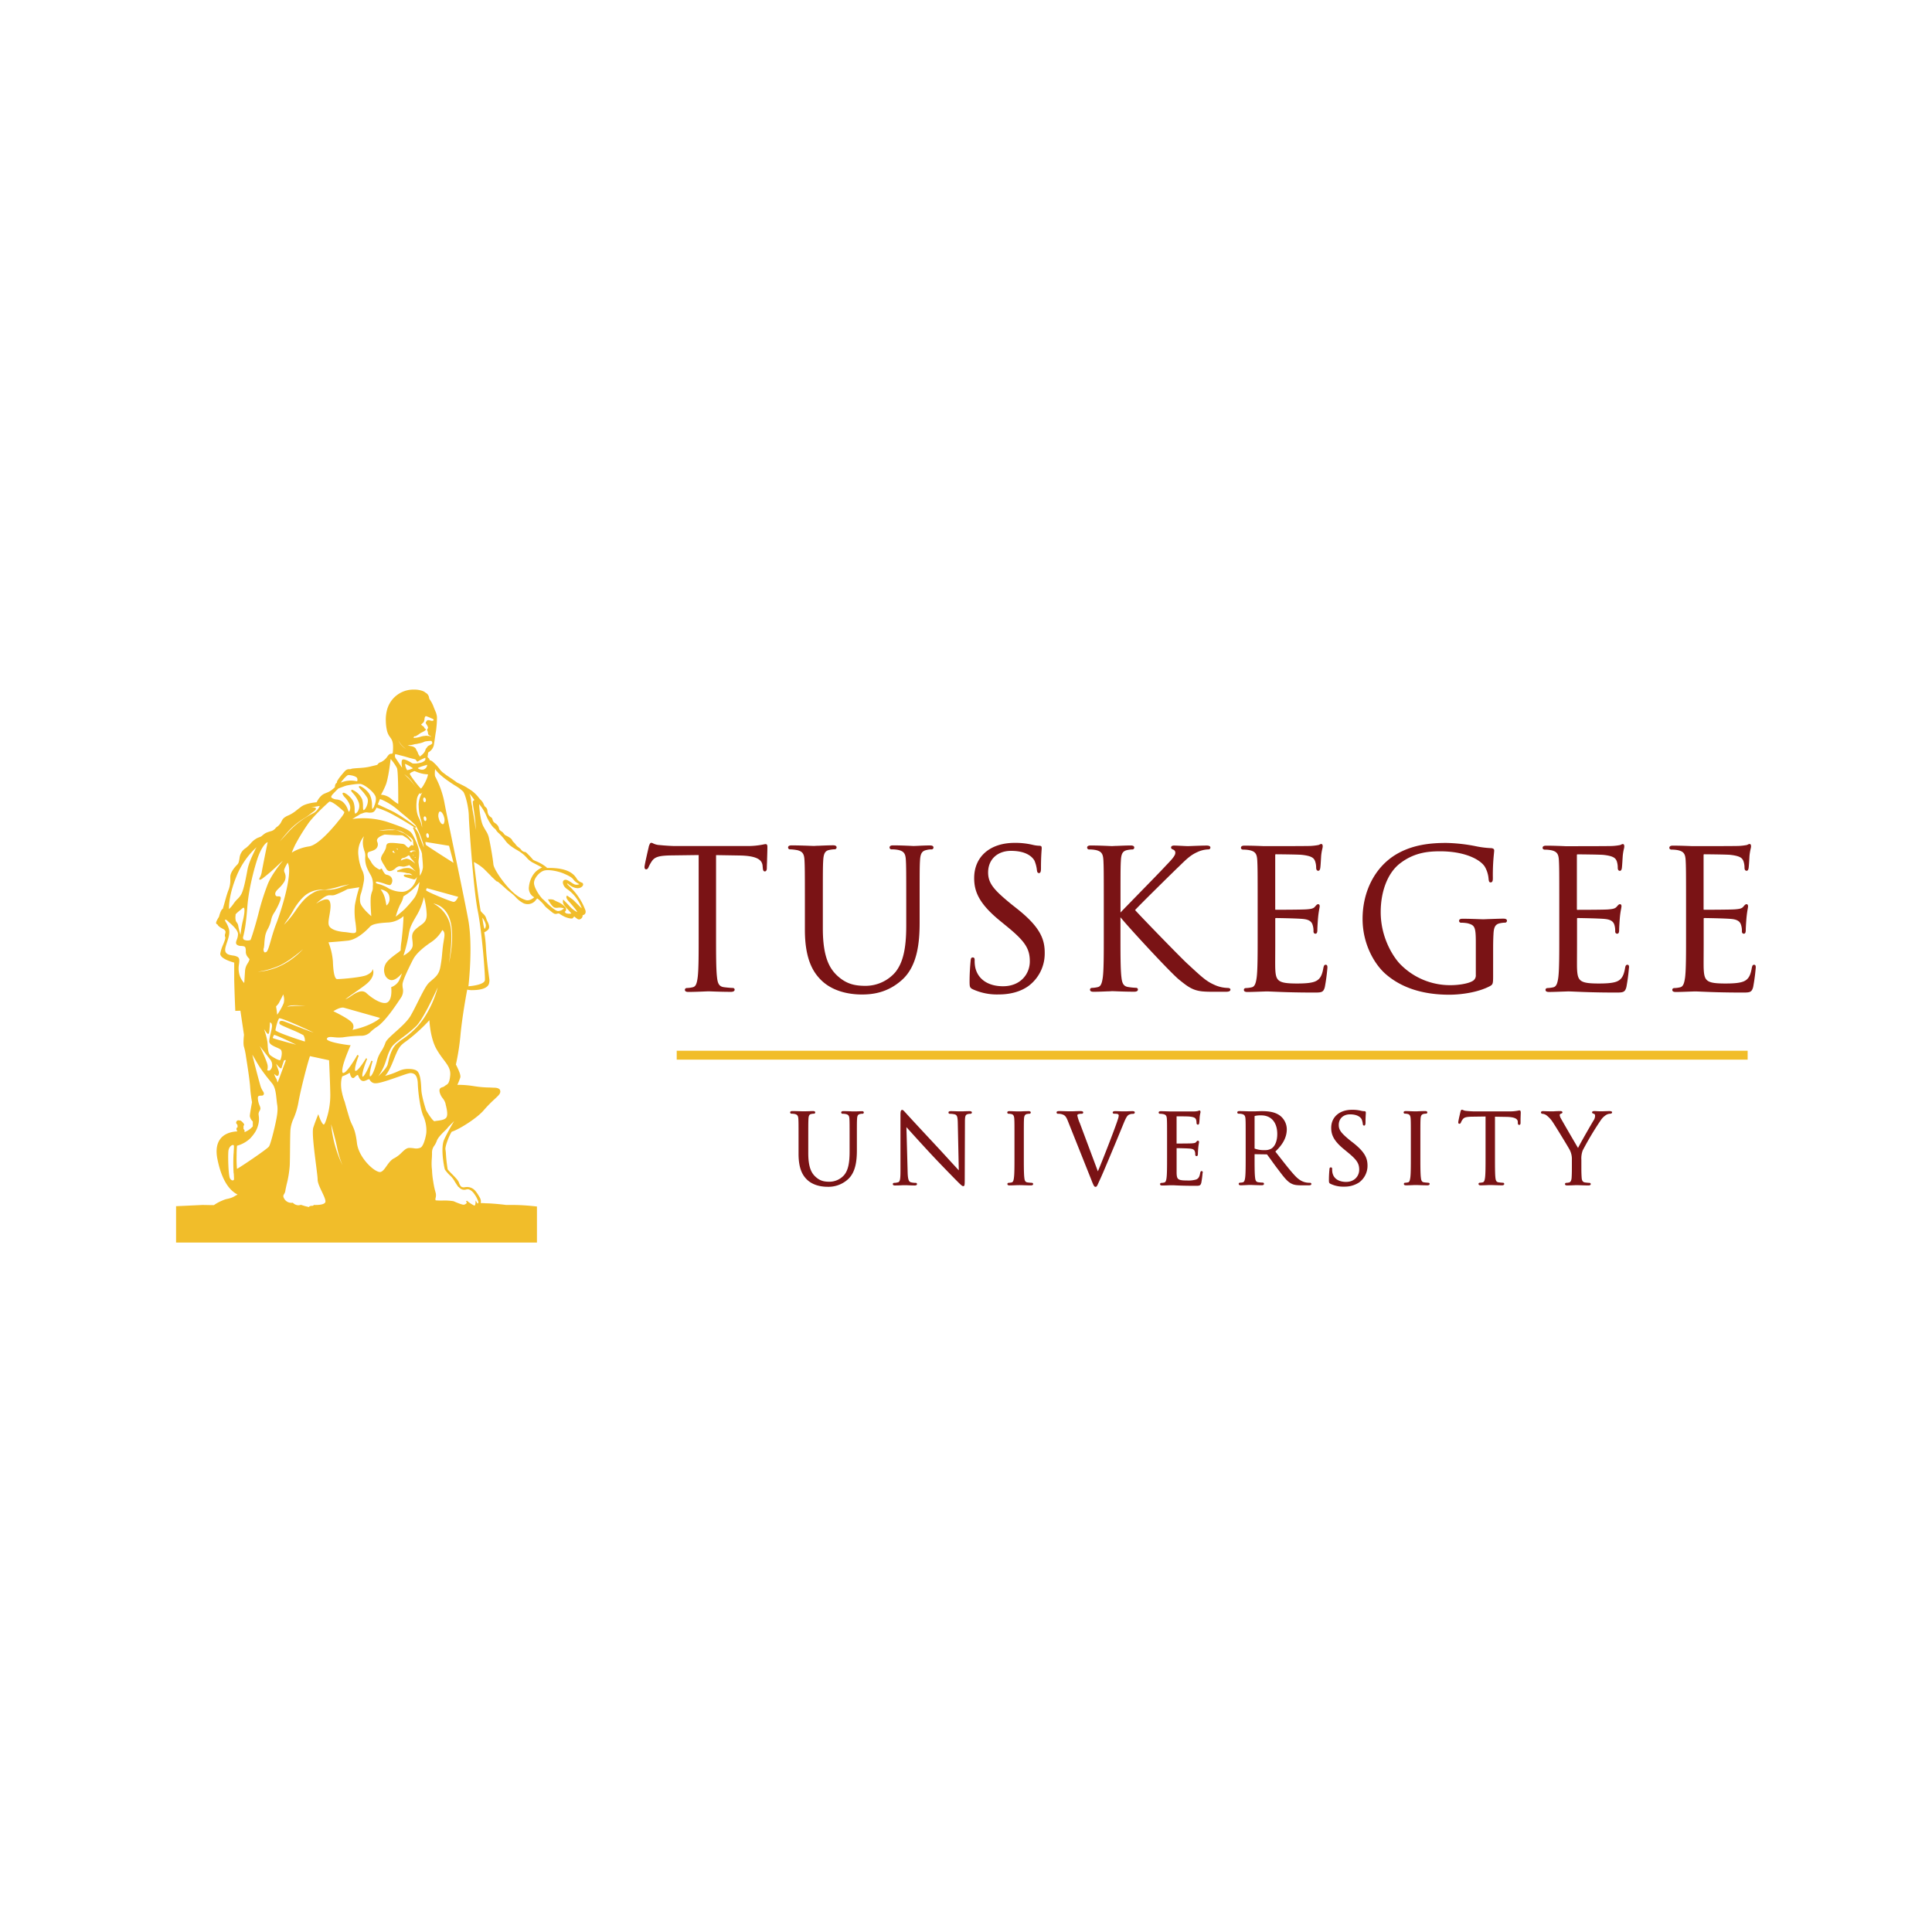 <svg id="Layer_1" data-name="Layer 1" xmlns="http://www.w3.org/2000/svg" xmlns:xlink="http://www.w3.org/1999/xlink" viewBox="0 0 1000 1000"><defs><style>.cls-1{fill:none;}.cls-2{clip-path:url(#clip-path);}.cls-3{fill:#7a1315;}.cls-4{fill:#f1bd2a;}</style><clipPath id="clip-path"><rect class="cls-1" x="91" y="356.74" width="818" height="286.51"/></clipPath></defs><g class="cls-2"><path class="cls-3" d="M397.2,438.48c0,1.86-.13,5.26-.19,7.78-.07,1.54-.1,2.75-.1,3.14,0,1.51-.79,1.64-1,1.64-.91,0-1-.85-1.11-2l-.1-1.08c-.32-2.42-2-5-11.9-5.16l-12.17-.2v41.67c0,9.71,0,17.37.49,21.52.33,3.11,1,4.84,3.6,5.17,1.41.19,3.57.39,4.42.39s1.11.49,1.11.92-.33,1.11-1.93,1.11c-4.22,0-8.83-.17-11-.26-.66,0-1.08,0-1.18,0l-1.64.07c-2.22.1-5.95.23-8.08.23-.58,0-1.92,0-1.92-1.11,0-.43.29-.92,1.11-.92a13.83,13.83,0,0,0,2.91-.39c1.67-.33,2.19-2,2.61-5.2.5-4.16.5-11.81.5-21.52V442.57l-14.36.19c-6.15.1-8.38.79-9.88,3a19.52,19.52,0,0,0-1.67,3c-.33.85-.72,1.21-1.31,1.21-.19,0-.81-.09-.81-1.21s2.09-10,2.19-10.4l0-.13c.36-1.14.72-2,1.28-2a2.46,2.46,0,0,1,1,.32,8.28,8.28,0,0,0,3.34.85c2.81.3,6.64.5,7.81.5h37.26a40.28,40.28,0,0,0,8.73-.82,6.84,6.84,0,0,1,1.11-.17C397.2,436.94,397.2,437.86,397.2,438.48Zm15.21,1.5c3.21.69,3.83,2.19,4,5.37s.2,5.95.2,21.42v14.49c0,15.93,4.68,22.47,8.73,26.36,6.58,6.21,15.8,7.13,20.71,7.13,5.3,0,13.18-.75,20.67-7.42C475,500.07,476,487.51,476,477.4V466.77c0-15.47,0-18.28.2-21.46.2-3.56,1.05-4.9,3.43-5.36a8.24,8.24,0,0,1,2.42-.29,1,1,0,0,0,1.12-.92c0-1.14-1.31-1.14-1.93-1.14-2,0-4.78.13-6.61.22l-1.73.07-1.41-.07c-2.06-.09-5.85-.26-9.13-.26-.62,0-1.93,0-1.93,1.15a1,1,0,0,0,1.15.91,17.08,17.08,0,0,1,3.3.3c3.21.68,3.83,2.19,4,5.36s.19,6,.19,21.42v12.43c0,12-1.7,19.2-5.69,24.14a20.41,20.41,0,0,1-15.34,7c-5.59,0-10-.91-14.78-5.36-3.63-3.47-7.36-9.06-7.36-24.3v-13.9c0-15.47,0-18.29.2-21.46.22-3.66,1.07-5,3.4-5.36a14.71,14.71,0,0,1,2.42-.3,1,1,0,0,0,1.11-.91c0-1.15-1.31-1.15-1.93-1.15-1.93,0-5.07.13-7.36.23-1.21,0-2.16.1-2.49.1l-2.09-.07c-2.32-.09-6.25-.22-9.32-.22-.62,0-1.93,0-1.93,1.14a1,1,0,0,0,1.11.92A21.09,21.09,0,0,1,412.41,440ZM526.23,470.2,523.45,468c-9-7.36-12-10.79-12-16.42,0-6.7,4.77-11.18,11.87-11.18,8.44,0,11.28,3.56,12.13,5.1a17.16,17.16,0,0,1,1.25,4.84c.1.69.19,1.57,1.11,1.57s1-1.34,1-2.62c0-5.29.26-8.47.36-9.81a6.6,6.6,0,0,0,0-.72c0-.91-.66-1-1.31-1a16.93,16.93,0,0,1-3.4-.49,38.47,38.47,0,0,0-9.33-1c-12.69,0-20.9,7.13-20.9,18.22,0,6.67,2.23,12.92,13,21.81l4.48,3.67c8.87,7.32,11.32,11.12,11.32,17.63s-4.78,12.88-13.87,12.88c-7.75,0-13.11-3.69-14.39-9.87a17.12,17.12,0,0,1-.29-3.6c0-.56,0-1.44-1-1.44s-1,1-1.11,1.9c0,.29-.07.72-.1,1.17-.16,2-.42,5.37-.42,9.36,0,2.75.13,3.3,1.67,4.05h0A30.14,30.14,0,0,0,517,514.72c6,0,11.22-1.47,15.17-4.25a20.87,20.87,0,0,0,8.57-16.75C540.88,486.17,538.46,479.85,526.23,470.2Zm109.08,41.15a17.6,17.6,0,0,1-6-1.28c-4.68-2-6.38-3.53-14.52-11.08l-.2-.17c-3.89-3.6-23.68-24-27.08-27.77,2.71-3,18.9-18.87,21.62-21.52.65-.62,1.24-1.17,1.8-1.73,3.36-3.27,5.39-5.23,8.83-6.77a14.35,14.35,0,0,1,5.43-1.37c.65,0,1.3-.13,1.3-1s-1.24-1-1.83-1c-1.73,0-5.43.13-7.65.22l-1.9.07c-1.24,0-2.65-.1-4-.16s-2.45-.13-3.43-.13c-1.38,0-1.54.72-1.54,1,0,.66.65.92,1.11,1.11a1.64,1.64,0,0,1,1.08,1.77c0,1.47-2.36,3.89-4.81,6.44l-.46.49c-1.93,2.1-8.14,8.48-13.64,14.1-4.44,4.58-8.34,8.54-9.45,9.75v-5.53c0-15.47,0-18.28.2-21.46.19-3.56,1-4.9,3.4-5.36a14.56,14.56,0,0,1,2.42-.29,1,1,0,0,0,1.11-.92c0-1.14-1.34-1.14-1.93-1.14-1.93,0-5,.13-7.19.22-1.18,0-2.1.1-2.42.1l-1.47-.06c-2.16-.1-6.19-.26-9.46-.26-.62,0-1.93,0-1.93,1.14a1,1,0,0,0,1.12.92,17.18,17.18,0,0,1,3.3.29c3.2.69,3.83,2.19,4,5.36s.2,6,.2,21.43V484.2c0,9.72,0,17.37-.49,21.52-.43,3.11-1,4.88-2.62,5.2a14,14,0,0,1-2.91.4c-.82,0-1.11.49-1.11.91,0,1.11,1.31,1.11,1.93,1.11,2,0,5.2-.13,7.32-.22,1.12,0,2-.1,2.23-.1l1.76.06c2.33.1,6.19.23,9.65.23,1.57,0,1.9-.62,1.9-1.11s-.29-.92-1.11-.92a30.36,30.36,0,0,1-3.83-.39c-2.62-.36-3.27-2.09-3.6-5.17-.49-4.15-.49-11.8-.49-21.52v-9.42h0c4.91,6,25.74,28.52,30.26,32.22l.68.56c3.86,3.07,6.45,5.1,11.52,5.59,2.19.19,4,.19,6.86.19h5.07c1.25,0,2.52-.13,2.52-1.11C636.94,511.71,636.29,511.35,635.31,511.35Zm50.86-12c-.82,0-1,.78-1.21,1.76-.69,4-1.84,5.89-4.29,6.9s-6.83,1.05-9.42,1.05c-9.91,0-10.92-1.37-11.18-7.82-.07-1.5,0-7.91,0-12.59,0-1.83,0-3.43,0-4.38v-8.73c0-.27.1-.36.36-.36,1.67,0,11.51.19,14.16.49,3.6.36,4.48,1.83,4.87,3.23a9.45,9.45,0,0,1,.4,3.18c0,.75.39,1.21,1,1.21,1,0,1-1.34,1-2.23,0-.65.2-4.28.4-6.34s.46-3.44.62-4.38a11.12,11.12,0,0,0,.19-1.22c0-1-.52-1.11-.81-1.11-.53,0-.92.46-1.57,1.21l-.17.2c-.81.92-2.22,1.11-4.44,1.27s-13.51.2-15.77.2c-.2,0-.26,0-.26-.65V442.83c0-.66.16-.66.26-.66,1.24,0,11.91.1,13.57.3,5.27.59,6.15,1.73,6.77,3.17a10.17,10.17,0,0,1,.59,3.44c0,1.07.4,1.63,1.12,1.63.49,0,.85-.46,1-1.37s.26-2.88.36-4.58c.06-.88.1-1.67.13-2a26.06,26.06,0,0,1,.59-3.46,5.57,5.57,0,0,0,.19-1.25c0-1-.45-1.21-.71-1.21a2,2,0,0,0-.92.3,2.21,2.21,0,0,1-.56.23,28.72,28.72,0,0,1-4.22.49c-2.25.1-21.88.1-22.73.1-.13,0-.62,0-1.34,0-2.12-.1-6.54-.26-9.91-.26-.62,0-1.93,0-1.93,1.15,0,.52.49.91,1.15.91a17.15,17.15,0,0,1,3.3.3c3.21.68,3.83,2.19,4,5.36s.2,5.95.2,21.42v17.47c0,9.71,0,17.37-.49,21.52-.43,3.11-1,4.87-2.62,5.2a15.51,15.51,0,0,1-2.91.39c-.82,0-1.11.49-1.11.92,0,1.11,1.31,1.11,1.93,1.11,2.13,0,5.85-.16,8.08-.23l1.67-.06c.88,0,2.09.06,3.79.13,3.86.16,10.3.45,20.74.45,3.89,0,4.93,0,5.69-2.84a95.39,95.39,0,0,0,1.31-9.72C687.12,500.43,687.12,499.35,686.17,499.35Zm86.67,5.29V493.52c0-4.15,0-7.13.2-10.3.19-3.56,1.08-4.9,3.4-5.36a14.24,14.24,0,0,1,2.42-.3,1,1,0,0,0,1.14-.95c0-1.11-1.34-1.11-1.93-1.11-2.12,0-5.85.17-8.08.23l-1.63.07c-.13,0-.59,0-1.31,0-2.13-.06-6.54-.26-9.91-.26-.59,0-1.93,0-1.93,1.11a1,1,0,0,0,1.15.95,17.38,17.38,0,0,1,3.3.3c3.63,1,4.22,1.76,4.22,9.91v16.87a3.27,3.27,0,0,1-1.83,3.18c-2.46,1.4-7.49,2.06-11.16,2.06a36,36,0,0,1-25.8-10.53c-3.6-3.5-10.44-13.71-10.44-27.28,0-10.79,3.63-20.15,9.72-25,7.23-5.69,14.39-6.48,21.06-6.48,12.36,0,20.48,4,23.06,7.89a14.93,14.93,0,0,1,2,6.41c.1.85.19,1.8,1,1.8,1.15,0,1.21-1.08,1.21-2.42a106,106,0,0,1,.56-12.5c.06-.72.13-1.21.13-1.6,0-.72-.49-1.11-1.51-1.21a47.9,47.9,0,0,1-8-1,85.82,85.82,0,0,0-15.27-1.7c-7.65,0-17.6.72-26.59,6.31-10.5,6.61-16.75,18.94-16.75,33,0,13.41,6.45,23.78,11.94,28.55,8.14,7.1,19.2,10.7,32.9,10.7,6.15,0,15-1.18,21.23-4.52C772.74,509.48,772.84,509.13,772.84,504.64Zm69.5-5.29c-.82,0-1.05.78-1.21,1.76-.69,4-1.83,5.89-4.25,6.9s-6.84,1.05-9.42,1.05c-9.91,0-10.92-1.37-11.19-7.82-.06-1.5,0-7.91,0-12.59,0-1.83,0-3.43,0-4.38v-8.73c0-.27.09-.36.36-.36,1.66,0,11.51.19,14.16.49,3.6.36,4.48,1.83,4.87,3.23a10.44,10.44,0,0,1,.36,3.18c0,.75.39,1.21,1.05,1.21,1,0,1-1.34,1-2.23,0-.65.2-4.28.39-6.34s.46-3.44.63-4.35a12.54,12.54,0,0,0,.19-1.25c0-1-.52-1.11-.82-1.11-.52,0-.91.46-1.6,1.25l-.19.19c-.82.92-2.23,1.11-4.45,1.28s-13.51.19-15.77.19c-.19,0-.26,0-.26-.65V442.86c0-.65.16-.65.26-.65,1.25,0,11.91.1,13.58.29,5.26.59,6.15,1.74,6.77,3.17a10.31,10.31,0,0,1,.55,3.44c0,1.08.39,1.63,1.11,1.63.36,0,.82-.23,1-1.37.13-.82.26-3,.36-4.68.06-.85.1-1.57.13-1.89a26,26,0,0,1,.59-3.47,5.27,5.27,0,0,0,.19-1.24c0-1-.45-1.21-.72-1.21a2,2,0,0,0-.91.29,1.9,1.9,0,0,1-.56.23,27.55,27.55,0,0,1-4.22.49c-2.25.1-21.91.1-22.73.1-.13,0-.59,0-1.31,0-2.12-.1-6.54-.27-9.91-.27-.58,0-1.93,0-1.93,1.15,0,.52.49.91,1.15.91a17.15,17.15,0,0,1,3.3.3c3.21.69,3.83,2.19,4,5.36s.19,6,.19,21.43V484.3c0,9.71,0,17.37-.49,21.52-.42,3.11-1,4.84-2.62,5.2a15.41,15.41,0,0,1-2.91.39c-.81,0-1.11.5-1.11.92,0,1.11,1.31,1.11,1.93,1.11,2.13,0,5.86-.16,8.08-.23l1.63-.06c.89,0,2.1.06,3.8.13,3.86.16,10.3.46,20.74.46,3.89,0,4.93,0,5.69-2.85a95.18,95.18,0,0,0,1.3-9.71C843.26,500.43,843.26,499.35,842.34,499.35Zm65.58,0c-.85,0-1,.78-1.21,1.76-.69,4-1.83,5.89-4.29,6.9s-6.83,1.05-9.42,1.05c-9.91,0-10.89-1.37-11.18-7.82-.07-1.5,0-7.91,0-12.59,0-1.83,0-3.43,0-4.38v-8.73c0-.3.13-.36.36-.36,1.67,0,11.51.19,14.16.49,3.6.36,4.48,1.83,4.87,3.23a9.45,9.45,0,0,1,.4,3.18c0,.75.39,1.21,1,1.21,1,0,1-1.34,1-2.23,0-.68.2-4.35.4-6.34s.45-3.47.62-4.38a8.43,8.43,0,0,0,.16-1.22c0-1-.52-1.11-.82-1.11-.52,0-.91.46-1.57,1.21l-.16.2c-.82.92-2.22,1.11-4.45,1.27s-13.51.2-15.76.2c-.2,0-.26,0-.26-.65V442.83c0-.66.16-.66.26-.66,1.24,0,11.9.1,13.57.3,5.27.59,6.15,1.73,6.77,3.17a10.17,10.17,0,0,1,.59,3.44c0,1.07.39,1.63,1.11,1.63.36,0,.82-.23,1-1.37.13-.79.26-2.85.36-4.48.06-.95.09-1.74.13-2.1a28.29,28.29,0,0,1,.58-3.46,5.15,5.15,0,0,0,.2-1.25c0-1-.46-1.21-.72-1.21a2.36,2.36,0,0,0-.95.3,2.52,2.52,0,0,1-.52.23,28.9,28.9,0,0,1-4.22.49c-2.26.1-21.91.1-22.73.1-.13,0-.59,0-1.31,0-2.12-.1-6.54-.26-9.91-.26-.59,0-1.93,0-1.93,1.15,0,.52.49.91,1.15.91a17.15,17.15,0,0,1,3.3.3c3.2.68,3.83,2.19,4,5.36s.2,5.95.2,21.42v17.47c0,9.71,0,17.37-.49,21.52-.43,3.11-1,4.87-2.62,5.2a14,14,0,0,1-2.91.39c-.82,0-1.11.49-1.11.92,0,1.11,1.31,1.11,1.93,1.11,2.12,0,5.85-.16,8.08-.23l1.63-.06c.89,0,2.1.06,3.8.13,3.86.16,10.3.45,20.73.45,3.89,0,4.91,0,5.69-2.84a96.57,96.57,0,0,0,1.31-9.72C908.83,500.43,908.83,499.35,907.92,499.35Z"/><path class="cls-3" d="M447.11,575.85a.65.65,0,0,1-.72.62,4.36,4.36,0,0,0-1.17.13c-1.12.2-1.51.82-1.61,2.55s-.09,3-.09,10.79v5.37c0,5.13-.53,11.48-4.71,15.17a15,15,0,0,1-10.5,3.8c-2.49,0-7.17-.46-10.53-3.63-2.07-2-4.45-5.3-4.45-13.41v-7.3c0-7.78,0-9.19-.1-10.79s-.52-2.26-1.9-2.55a8.75,8.75,0,0,0-1.63-.16.65.65,0,0,1-.72-.63c0-.72.85-.72,1.14-.72,1.57,0,3.53.07,4.71.1.52,0,.92,0,1.05,0s.62,0,1.24,0c1.15,0,2.75-.1,3.7-.1.29,0,1.14,0,1.14.72a.65.65,0,0,1-.72.63,5.85,5.85,0,0,0-1.14.13c-1.15.16-1.54.81-1.64,2.55s-.1,3-.1,10.79v7c0,7.59,1.84,10.4,3.67,12.1,2.35,2.23,4.54,2.65,7.32,2.65a10.18,10.18,0,0,0,7.59-3.47c2-2.45,2.81-6.05,2.81-12v-6.22c0-7.78,0-9.19-.09-10.79s-.49-2.26-1.9-2.55a8.53,8.53,0,0,0-1.64-.16.66.66,0,0,1-.72-.63c0-.72.82-.72,1.15-.72,1.67,0,3.56.07,4.61.14.36,0,.62,0,.69,0s.42,0,.85,0c.91,0,2.32-.1,3.33-.1C446.26,575.13,447.11,575.13,447.11,575.85Zm54.62-.72c-1.37,0-2.55.06-3.33.1-.4,0-.72,0-.92,0s-.55,0-1.05,0c-1,0-2.61-.1-4.15-.1-.49,0-1.34,0-1.34.68,0,.46.26.69.75.69a10.89,10.89,0,0,1,2.36.26c1.31.33,1.63,1.21,1.7,4.45l.52,24.56c-.85-.91-2.12-2.32-3.69-4-2.26-2.49-5.07-5.56-7.72-8.41-8.08-8.66-15.18-16.32-15.9-17.17-.13-.13-.29-.29-.46-.49-.68-.75-1.11-1.21-1.53-1.21-.82,0-.89,1.12-.89,2.82l0,28.65c0,4.51-.26,5.75-1.28,6a7.34,7.34,0,0,1-1.92.29c-.56,0-.76.33-.76.62,0,.72.79.72,1.15.72,1.57,0,3.07-.06,4-.13.39,0,.68,0,.82,0s.36,0,.72,0c.94,0,2.51.13,4.57.13.33,0,1.25,0,1.25-.72a.63.63,0,0,0-.72-.62,10.34,10.34,0,0,1-2.42-.29c-1.05-.33-1.61-1.25-1.7-5.5l-.63-23.06c2.2,2.46,7.33,8.15,12.47,13.68s12.49,13,13.05,13.57c2.78,2.81,3.33,3.3,3.89,3.3.72,0,.78-.52.78-3.89l.1-29.3c0-3.14.26-3.83,1.6-4.13a4.43,4.43,0,0,1,1.12-.13c.62,0,.88-.32.88-.68C503,575.13,502.16,575.13,501.73,575.13Zm32.32,37.09c-.39,0-1.47-.1-2.19-.2-1.21-.16-1.51-.95-1.67-2.45-.26-2.1-.26-6.12-.26-10.8v-8.83c0-7.78,0-9.19.09-10.79s.5-2.32,1.57-2.55h.1a5.68,5.68,0,0,1,1.11-.13.65.65,0,0,0,.72-.62c0-.72-.85-.72-1.14-.72-1.08,0-2.94.06-4.06.13-.45,0-.75,0-.81,0s-.36,0-.79,0c-1.08,0-3.07-.13-4.25-.13-.29,0-1.11,0-1.11.72a.65.65,0,0,0,.72.62,6.51,6.51,0,0,1,1.47.19c.69.17,1.34.56,1.44,2.49.1,1.57.1,3,.1,10.79v8.8c0,4.68,0,8.73-.27,10.79-.19,1.51-.45,2.33-1.21,2.49a6.51,6.51,0,0,1-1.43.2c-.53,0-.76.32-.76.62,0,.72.85.72,1.15.72,1.08,0,2.94-.07,4.09-.13.42,0,.75,0,.81,0a4.56,4.56,0,0,1,.59,0c1.11,0,3.44.13,5.56.13,1,0,1.15-.53,1.15-.72S534.54,612.22,534.05,612.22Zm52.13-37.09c-1,0-2.35.06-3.17.1-.36,0-.62,0-.72,0s-.62,0-1.18,0c-1,0-2.42-.1-3.73-.1-.49,0-1.44,0-1.44.72,0,.29.17.62.89.62a6.56,6.56,0,0,1,1.76.16.88.88,0,0,1,.46.85,6.84,6.84,0,0,1-.42,1.8c-1,3.37-7.3,19.72-10.37,27l-9.32-24.89a19.87,19.87,0,0,1-1.31-4,.63.63,0,0,1,.46-.68,5.29,5.29,0,0,1,1.76-.23c.72,0,.82-.43.82-.69,0-.69-1.08-.69-1.67-.69-1.27,0-2.68.07-3.63.1-.49,0-.85,0-1,0s-.66,0-1.24,0c-1.21,0-3-.1-4.62-.1-.72,0-1.63,0-1.63.69a.66.66,0,0,0,.72.69,7.24,7.24,0,0,1,1.8.19c1.6.46,2.29.89,3.37,3.67L565,611l.06.2c1,2.39,1.25,3.11,2,3.11.59,0,.82-.49,1.57-2.19.23-.49.49-1.08.82-1.8,1.14-2.42,3.3-7.62,6.31-14.79l1.15-2.74c2.22-5.33,4.12-10,4.61-11.16,1.31-3.3,2-4.15,2.61-4.54a4.2,4.2,0,0,1,2.23-.56c.82,0,1-.42,1-.69C587.39,575.36,587,575.13,586.18,575.13Zm35.82,31c-.59,0-.69.62-.79,1-.33,2-.88,2.88-2.06,3.37a14.19,14.19,0,0,1-4.68.52c-4.87,0-5.33-.62-5.46-3.79,0-.75,0-4,0-6.35v-6.6c.82,0,5.79.09,7.13.26,1.93.19,2.19,1.08,2.32,1.5a4.43,4.43,0,0,1,.2,1.57.7.7,0,0,0,.69.79c.68,0,.68-.85.68-1.28s.1-2.16.2-3.17.23-1.7.29-2.16a3.52,3.52,0,0,0,.1-.65c0-.69-.49-.72-.59-.72-.32,0-.55.26-.88.65l-.1.13c-.36.39-.91.49-2.12.59-.82.07-4.45.1-7.69.1H609V577.81c.89,0,6,0,6.77.13,2.75.29,3,.92,3.28,1.5a5.12,5.12,0,0,1,.26,1.67c0,.85.45,1,.72,1s.55-.09.68-.81c.07-.4.13-1.38.2-2.26,0-.49.06-.88.06-1.08a13.54,13.54,0,0,1,.3-1.73,3.31,3.31,0,0,0,.1-.66c0-.72-.36-.78-.53-.78a1.48,1.48,0,0,0-.55.16c-.1,0-.17.1-.23.1a11.29,11.29,0,0,1-2.09.23c-1.15,0-11,0-11.45,0-.07,0-.3,0-.66,0-1.07,0-3.3-.13-5-.13-.29,0-1.14,0-1.14.72a.65.65,0,0,0,.72.62,8.75,8.75,0,0,1,1.63.16c1.38.3,1.8.85,1.9,2.55s.1,3,.1,10.8v8.79c0,4.68,0,8.74-.26,10.8-.2,1.53-.46,2.32-1.21,2.48a6.71,6.71,0,0,1-1.44.2.65.65,0,0,0-.72.62c0,.72.82.72,1.14.72,1.08,0,3-.06,4.06-.13.46,0,.75,0,.82,0,.42,0,1,0,1.89.06,1.93.1,5.2.23,10.44.23,1.93,0,2.58,0,3-1.57a47.37,47.37,0,0,0,.65-4.94C622.62,606.89,622.62,606.17,622,606.17Zm56.77,6.67c0,.72-.91.72-1.53.72h-3.53c-2.75,0-4.09-.23-5.5-1-2.06-1.12-3.73-3.31-6.25-6.64l-.62-.82c-1.24-1.6-2.58-3.47-3.63-4.94-.75-1-1.4-1.93-1.8-2.45a.44.44,0,0,0-.39-.17l-6.15-.09h0v1.27c0,4.68,0,8.73.26,10.79.17,1.51.46,2.29,1.67,2.46a20.72,20.72,0,0,0,2.23.19.64.64,0,0,1,.71.63c0,.22-.09.72-1.14.72-2.13,0-4.45-.1-5.56-.14-.33,0-.52,0-.59,0h-.19c-.79,0-3.21.17-4.49.17-.29,0-1.11,0-1.11-.72a.64.64,0,0,1,.72-.63,6.48,6.48,0,0,0,1.41-.19c.75-.17,1-1,1.21-2.49.26-2.09.26-6.11.26-10.79v-8.77c0-7.78,0-9.19-.1-10.76s-.52-2.25-1.9-2.55a8.42,8.42,0,0,0-1.63-.16.65.65,0,0,1-.72-.62c0-.72.85-.72,1.14-.72,1.71,0,3.93.1,5,.13.36,0,.58,0,.65,0s.85,0,1.67,0c1.37,0,3.24-.1,4.22-.1,3.07,0,6.57.26,9.35,2.26a9,9,0,0,1,3.6,7.06c0,4.09-1.9,7.79-5.92,11.58l1.27,1.63c3.44,4.39,6.38,8.21,8.93,10.93s4.58,3.27,5.92,3.5a13.09,13.09,0,0,0,1.9.13A.62.62,0,0,1,678.77,612.84Zm-29.43-18.55a.32.32,0,0,0,.2.3,13.7,13.7,0,0,0,5.1.75,6.34,6.34,0,0,0,3.56-.88c1.83-1.25,2.91-4,2.91-7.43,0-6-3.1-9.68-8.3-9.68a12.8,12.8,0,0,0-3.27.3.27.27,0,0,0-.17.29v16.35Zm51-2.78-1.4-1.08c-4.81-3.92-6-5.52-6-8.14,0-3.27,2.36-5.46,5.82-5.46,4.16,0,5.56,1.73,6,2.48a9.76,9.76,0,0,1,.62,2.39c0,.36.13.95.72.95s.68-1,.68-1.47c0-2.65.14-4.25.17-4.91,0-.19,0-.32,0-.39,0-.69-.62-.69-.82-.69a7.16,7.16,0,0,1-1.66-.23,19.27,19.27,0,0,0-4.75-.49c-6.38,0-10.69,3.76-10.69,9.32,0,3.41,1.11,6.61,6.6,11.09l2.26,1.87c4.42,3.66,5.63,5.52,5.63,8.73s-2.36,6.31-6.81,6.31c-1.83,0-6.18-.46-7.06-4.84a9.32,9.32,0,0,1-.13-1.8c0-.29,0-.88-.69-.88s-.69.75-.72,1.11c0,.16,0,.43-.06.69-.07,1-.2,2.65-.2,4.61,0,1.34,0,1.77,1,2.19h0a15.06,15.06,0,0,0,6.83,1.37,13.66,13.66,0,0,0,7.76-2.15,10.65,10.65,0,0,0,4.38-8.57C707.85,599.62,706.61,596.42,700.39,591.51Zm39,20.71c-.39,0-1.47-.1-2.23-.2-1.21-.16-1.5-.95-1.66-2.45-.27-2.1-.27-6.12-.27-10.8v-8.83c0-7.78,0-9.19.1-10.79s.49-2.32,1.64-2.55a5.85,5.85,0,0,1,1.14-.13.65.65,0,0,0,.72-.62c0-.72-.82-.72-1.14-.72-1.08,0-2.95.06-4.09.13-.46,0-.75,0-.82,0s-.36,0-.78,0c-1.08,0-3.08-.13-4.29-.13-.29,0-1.14,0-1.14.72a.65.65,0,0,0,.72.62,5.8,5.8,0,0,1,1.47.19c.68.17,1.34.56,1.44,2.49.1,1.57.1,3,.1,10.79v8.8c0,4.68,0,8.73-.27,10.79-.23,1.54-.45,2.33-1.17,2.49a7,7,0,0,1-1.44.2c-.56,0-.72.32-.72.62,0,.72.82.72,1.14.72,1.08,0,3-.07,4.09-.13.43,0,.75,0,.82,0a4.75,4.75,0,0,1,.59,0c1.11,0,3.43.13,5.56.13,1,0,1.14-.53,1.14-.72S739.9,612.22,739.35,612.22Zm47.16-37.45a2.46,2.46,0,0,0-.59.1,20.89,20.89,0,0,1-4.35.42H762.83c-.59,0-2.48-.1-3.92-.26a4.38,4.38,0,0,1-1.64-.43,1.58,1.58,0,0,0-.59-.16c-.39,0-.59.46-.78,1.08l0,.1s-1.11,4.67-1.11,5.3.3.78.59.78c.49,0,.69-.39.82-.72a6.79,6.79,0,0,1,.82-1.47c.72-1.08,1.8-1.41,4.84-1.47l7.06-.1v20.8c0,4.68,0,8.73-.26,10.79-.2,1.51-.46,2.33-1.21,2.49a6.89,6.89,0,0,1-1.44.2c-.55,0-.72.32-.72.62,0,.72.85.72,1.15.72,1.08,0,2.94-.07,4.05-.13.46,0,.75,0,.82,0a4.65,4.65,0,0,1,.59,0c1.11,0,3.43.13,5.56.13,1,0,1.14-.53,1.14-.72s-.19-.62-.72-.62-1.47-.1-2.19-.2c-1.21-.16-1.5-.95-1.67-2.45-.22-2.1-.22-6.12-.22-10.8V578l6,.1c4.87.1,5.66,1.31,5.82,2.45l0,.56c0,.49.07,1.14.72,1.14.1,0,.69,0,.69-1,0-.19,0-.81,0-1.57,0-1.24.1-3,.1-3.92C787.1,575.39,787.1,574.77,786.51,574.77Zm46.84.36c-.62,0-2.29.06-3.54.1-.68,0-1.21,0-1.3,0s-.43,0-.82,0c-.69,0-1.67-.1-2.49-.1s-1.14.32-1.14.62c0,.49.46.65,1,.82.26.06.56.26.56,1.08a4.39,4.39,0,0,1-.82,2.38c-.95,1.57-6.51,11.16-8,14.2-1.66-2.78-8.07-13.8-8.86-15.28a4.16,4.16,0,0,1-.62-1.79.64.64,0,0,1,.46-.59c.1,0,.19-.1.29-.13.3-.14.66-.27.66-.63s-.33-.68-1-.68c-1.37,0-2.71.06-3.53.13-.32,0-.55,0-.65,0s-.56,0-1.21,0c-1.24,0-3.11-.1-3.73-.1-1,0-1,.56-1,.69a.73.73,0,0,0,.82.68,4.42,4.42,0,0,1,2,.76,14.35,14.35,0,0,1,3.3,3.59c1.8,2.69,8.44,13.61,8.77,14.36a10.23,10.23,0,0,1,1.11,5.1v4.29c0,.78,0,2.88-.13,5-.07,1-.36,2.26-1.28,2.45a6.91,6.91,0,0,1-1.44.2.65.65,0,0,0-.72.62c0,.72.85.72,1.15.72,1.08,0,2.94-.06,4.09-.13.42,0,.75,0,.81,0s.27,0,.59,0c1.12,0,3.44.13,5.56.13,1,0,1.15-.52,1.15-.72s-.23-.62-.72-.62-1.47-.1-2.23-.2c-1.14-.16-1.66-.88-1.76-2.45-.16-2.09-.16-4.19-.16-5v-4.29a11.92,11.92,0,0,1,.71-4.87,160,160,0,0,1,9.49-15.83,9.29,9.29,0,0,1,2.58-2.48,4.38,4.38,0,0,1,2.13-.66c.72,0,1-.39,1-.72S834.07,575.13,833.35,575.13Z"/><rect class="cls-4" x="350.27" y="543.86" width="554.31" height="4.61"/><path class="cls-4" d="M303,471.15c0-.06,0-.13-.07-.23l-.06-.13a32.27,32.27,0,0,0-8.11-12c-.59-.55-1.24-1.18-1.21-1.37,0,0,0,0,.1-.1a.09.09,0,0,1,.06,0c.07,0,.23.06.59.39l.46.36c.95.75,3.24,2,5.07,1.57,1.27-.33,1.93-1.11,2-1.77a1,1,0,0,0-.59-1,5.18,5.18,0,0,1-2.45-1.63c-1.28-2.1-3.63-6-14.65-6h-1c-.13-.16-.29-.33-.45-.49s-.07-.06-.1-.06a20.64,20.64,0,0,0-4.87-2.82c-1.74-.72-1.77-.78-2.33-1.47-.29-.33-.68-.82-1.44-1.57-1.7-1.73-1.79-1.8-2.29-1.86a1.79,1.79,0,0,1-.55-.13,2.62,2.62,0,0,1-1.44-1.15l-.07-.1a9.16,9.16,0,0,0-1.08-.95l-.22-.16a5,5,0,0,1-1.38-1.37,8.19,8.19,0,0,0-1.18-1.31,2.74,2.74,0,0,1-.68-1c-.39-.85-1.87-1.7-3.27-2.39-.17-.06-.26-.13-.3-.13a5.29,5.29,0,0,1-.82-.92,4.32,4.32,0,0,0-.45-.52l-.13-.13a6.31,6.31,0,0,0-.56-.39,4.39,4.39,0,0,1-.78-.62l0,0a1.16,1.16,0,0,1-.42-.75c0-.16-.1-.39-.2-.69a3.28,3.28,0,0,0-.85-1.37v0l-.23-.23a8,8,0,0,0-.88-.69,2.71,2.71,0,0,1-.95-1l-.07-.1a3,3,0,0,1-.13-.39c0-.13-.09-.26-.16-.49a2.17,2.17,0,0,0-.33-.69h0a1.52,1.52,0,0,0-.23-.16l-.43-.33a2.51,2.51,0,0,1-.55-.49l-.07-.06-.36-.49a5.32,5.32,0,0,1-.59-2c0-.26-.1-.52-.13-.75a1.75,1.75,0,0,0-.39-.82c-.1-.09-.2-.23-.3-.32s-.19-.17-.29-.27a4.9,4.9,0,0,1-.43-.39l-.19-.49-.23-.52v0a6.43,6.43,0,0,0-1.6-2.26c-.3-.33-.59-.62-.76-.85a17.79,17.79,0,0,0-5.85-5.1h0a6.6,6.6,0,0,0-1.28-.82c-1.3-.72-4.38-2.19-4.44-2.23-1.21-1-5.43-3.76-5.56-3.86-.3-.26-.69-.55-1.08-.85a8.87,8.87,0,0,1-1.9-1.73,23.91,23.91,0,0,0-4.09-4.41,3.43,3.43,0,0,0-1.44-.63,1.15,1.15,0,0,0-.26-.81c-.2-.23-.56-.56-.78-.76l.32-2.42a5.35,5.35,0,0,0,.79-.52,5.67,5.67,0,0,0,2.19-3.5c.06-.36.1-.72.16-1l.43-3c.1-.65.19-1.34.29-2a25.09,25.09,0,0,0,.39-2.81,46.53,46.53,0,0,0,.3-5.2,6.47,6.47,0,0,0-.07-.91,9.69,9.69,0,0,0-.85-2.65c-.26-.66-.59-1.38-.94-2.39a16.69,16.69,0,0,0-1.77-3.3c-.1-.17-.2-.3-.26-.4a1.61,1.61,0,0,1-.17-.55,5,5,0,0,0-.16-.79,1.05,1.05,0,0,1-.16-.32,3,3,0,0,0-1.38-1.51c-.16-.1-.32-.23-.49-.36a4.79,4.79,0,0,0-1-.56,12.8,12.8,0,0,0-4.74-.78H214a14.11,14.11,0,0,0-13.77,10.89,19.79,19.79,0,0,0-.52,5.5,23.91,23.91,0,0,0,.62,5,8.84,8.84,0,0,0,1.67,3.37c.94,1.34,1.8,2.48,1.3,8v.06a2,2,0,0,0-.45.43c-1.25-.23-1.8.62-2.52,1.64,0,0-.07.06-.07.09a7.82,7.82,0,0,1-2.38,2.16c-.14.1-.27.17-.36.23a2.83,2.83,0,0,1-.53.23,2.26,2.26,0,0,0-1.34.88,1.19,1.19,0,0,1-.69.56l-.94.23c-.53.13-1.28.29-2.29.55a28.36,28.36,0,0,1-4.71.69c-.69.07-1.34.1-1.93.13-1.21.1-2.19.17-2.72.26l-.13,0a1,1,0,0,0-.36.13,2.22,2.22,0,0,1-1,.16,2.84,2.84,0,0,0-2.22.85c-.72.75-1.77,2-2.55,3a14.83,14.83,0,0,0-1,1.37c-.65,1-.82,1.28-.65,1.7a.84.84,0,0,1-.17.13,3.53,3.53,0,0,0-.36.3,2.79,2.79,0,0,0-.58,1.7l0,.26a13.27,13.27,0,0,1-1.47,1.31,10.07,10.07,0,0,1-2.78,1.57l-1.24.52c-2.29,1-3.8,4.06-3.86,4.19l-.1.23c-2.22.19-6,.78-8.11,2.38-.95.72-1.67,1.28-2.26,1.74a17.93,17.93,0,0,1-3.63,2.38l-.69.33a8.21,8.21,0,0,0-2.38,1.41,4.62,4.62,0,0,0-.85,1.14l-.26.49a6.81,6.81,0,0,1-2.16,2.72,3.09,3.09,0,0,0-.69.55,1.88,1.88,0,0,0-.33.36,4.45,4.45,0,0,1-2.38,1.48c-2.43.75-2.75.88-4.22,2.09l-.3.23a2.65,2.65,0,0,1-1.11.68c-.26.1-.65.23-1.34.53a11.42,11.42,0,0,0-3.63,3,21.37,21.37,0,0,1-2.29,2.16,6.87,6.87,0,0,0-3.27,5.07c-.3,2.06-.53,2.78-1,3.33-2.39,2.39-3.73,4.68-3.79,6.41,0,.56,0,1.05,0,1.51a13.94,13.94,0,0,1-1.17,6c-.62,1.77-1.18,3.73-1.7,5.63-.36,1.28-.69,2.45-1,3.5-.49.23-1.17,1.05-2,4.19a15.12,15.12,0,0,0-1.14,2c-.36.72-.43,1.18-.26,1.51a.64.64,0,0,0,.39.32l.23.07c.13.46.72,1.24,2.78,2.29,1.67.85,1.47,1.67,1.21,2.58a2.52,2.52,0,0,0-.13,1.21,1.15,1.15,0,0,0,.16.46c.3.49-.49,2.49-1.14,4.06a18.12,18.12,0,0,0-1.41,4.51c-.23,2.55,5.73,4.28,7.2,4.68v9.06c.23,9.12.55,15.53.55,15.6l0,.32,2.65-.09,1.86,12.52c-.07.53-.52,4.78,0,6.18a33.67,33.67,0,0,1,1,4.84c0,.1,1.8,10.86,2.16,15.7a67.72,67.72,0,0,0,1,8.11c-.13.69-1.14,6.09-1.14,7.23a4.9,4.9,0,0,0,1.54,2.75v2.55a11.17,11.17,0,0,1-2.75,2.23l-.62.32c-.26.13-.53.26-.75.4h-.14c0-.27,0-.56,0-.72s0-.3-.55-.92v-1.64a.65.65,0,0,0,.22-.94,6,6,0,0,0-1.27-1.41l-.16-.13a1.47,1.47,0,0,0-1.08-.26l-.13-.07-.27,0s-.06,0-.13,0l-.26.06-.16.1a1.34,1.34,0,0,0-.56.92.87.87,0,0,0,.2.72,3.37,3.37,0,0,1,.33.39l.13.19.09,1.18a.9.9,0,0,0-.39.26,1.06,1.06,0,0,0-.19.82,1.84,1.84,0,0,0,.52,1.08c-5,.23-7.59,2.19-8.83,3.83-1.93,2.45-2.46,6-1.57,10.46,1.93,9.68,5.46,15.9,10.46,18.42a15.36,15.36,0,0,0-1.4.75A10,10,0,0,1,119,620.2a11.49,11.49,0,0,1-1.27.32,12.24,12.24,0,0,0-2.52.82,22.23,22.23,0,0,0-4.48,2.42l-1.11,0c-1.64,0-3.31-.07-4.88-.07h0l-9.78.46-3.83.17v18.83H277.92V624.45l-.29,0c-.07,0-5-.63-10.89-.76-.69,0-1.41,0-2.1,0H262c-2.61-.36-6.93-.75-9.61-.85-.53,0-1,0-1.41-.06l-2.19-.1a2.92,2.92,0,0,0,.07-1.38,5,5,0,0,0-.33-1.08,25.94,25.94,0,0,0-1.7-2.78l-.07-.09c-.16-.23-.33-.46-.52-.69a5.6,5.6,0,0,0-5.46-2.19l-.46.06a2,2,0,0,1-.69,0,1.77,1.77,0,0,1-1.44-1l-.19-.32a8.15,8.15,0,0,1-.49-1.21c-.43-1.12-1.84-2.56-3.31-4.06-.88-.88-1.76-1.8-2.48-2.65a75.78,75.78,0,0,1-.89-7.72,24.16,24.16,0,0,0-.26-2.58c-.29-1.64,2-7.46,3.27-9.23,3.47-1,13.09-6.93,16.68-11.25a65.65,65.65,0,0,1,5.47-5.59c1.5-1.41,2.48-2.32,2.74-3,0-.06,0-.13.07-.16a2,2,0,0,0-.1-1.77c-.46-.62-1.41-1-3.07-1l-2.2-.1a54,54,0,0,1-7.85-.66,51.85,51.85,0,0,0-8.86-.72,27.61,27.61,0,0,0,1.24-3l.23-.62c.4-1-.23-3-2.22-6.9a120.73,120.73,0,0,0,2.45-16.09c1-9.91,3-20.44,3.4-22.67a10.5,10.5,0,0,0,2.78.26c3.86,0,8-.88,8.54-3.53a6.12,6.12,0,0,0,.07-2.68l-.17-1.28c-.42-3.2-1.24-9.19-1.54-15a63.4,63.4,0,0,0-.85-7.45,7.38,7.38,0,0,0,1.8-1.15,3.6,3.6,0,0,0,.33-.36c.82-1.11.23-2.71-.56-4.25a7.86,7.86,0,0,1-.52-1.31,5,5,0,0,0-1.47-2.39,15.89,15.89,0,0,1-1.44-1.53c-.33-1.9-.65-4-1-6.22-1-6.9-1.9-14.13-2.49-19.16a24.18,24.18,0,0,1,5,3.4,1.55,1.55,0,0,0,.23.19l2.48,2.49.76.75a11,11,0,0,0,1.53,1.54c1.9,1.86,2,1.86,2.23,1.7h0c1.4,1.11,2.52,2.13,3.5,3a37.4,37.4,0,0,0,3.43,2.88,22,22,0,0,1,2.45,2.22,14.29,14.29,0,0,0,4,3.14,5.14,5.14,0,0,0,2.16.49,5.24,5.24,0,0,0,4.42-2.32A2.26,2.26,0,0,0,278,465c.23.16.59.39.95.69s.59.55.89.85a16.25,16.25,0,0,1,1.4,1.44l.49.62a8.91,8.91,0,0,0,1.7,1.67c.3.26.62.52.92.75,1.44,1.21,2.55,2.22,3.43,2a1.56,1.56,0,0,0,.85-.19l.3,0c.13,0,.26,0,.36-.07a21.42,21.42,0,0,0,2.29,1.41l.19.09c1.9,1,4.22,1.41,4.68,1a7.94,7.94,0,0,0,.75-.92l0,0a17.53,17.53,0,0,0,1.83,1.4,1.58,1.58,0,0,0,1.7-.23,1.89,1.89,0,0,0,.82-1.76,4.12,4.12,0,0,0,.42-.17C302.55,473.44,303.47,472.72,303,471.15Zm-49.75-36.43a10.86,10.86,0,0,0-1.73-4.65c-.33-.55-.75-1.27-1.31-2.29-1.6-3-2.12-9.45-2.22-11.57a22.42,22.42,0,0,1,3.82,6.28c.79,2,2.75,5.2,4,6.18a4.1,4.1,0,0,1,1.08,1.17,4.85,4.85,0,0,0,.82,1,29.75,29.75,0,0,1,4.15,4.65c1.7,2.19,4.52,3.79,6.22,4.77l.75.46a19.81,19.81,0,0,1,3.3,2.68c.13.13.26.3.43.46a11,11,0,0,0,3,2.52l5,2.58c-.42.23-1.05.59-2,1.21-2.06,1.28-4.31,4.45-4.77,8.73a5.3,5.3,0,0,0,2.74,5.53c-.75.66-2.58,2-4.41,1.44-2.16-.72-4.84-2-8.6-6-3.6-3.86-7.82-9.95-8.15-12.5C255.12,444.53,254,438.12,253.29,434.72Zm27.64,30.64c-1.44-1.4-4.32-5.56-4.48-8.14s2.78-5.85,5.1-6.57c2.16-.69,7.1.09,10.6,1.63,3.27,1.44,4.19,2.19,4.87,3.21a7.68,7.68,0,0,0,2.26,1.8l.62.39a3.84,3.84,0,0,1-2.39.13,9.62,9.62,0,0,1-1.7-1c-1.18-.76-2.39-1.61-3.3-1.41a1.3,1.3,0,0,0-1,.69c-.42.91.33,2.29.59,2.71a6.59,6.59,0,0,0,1.74,1.57,19,19,0,0,1,4.41,4.38,21,21,0,0,1,2.91,5.4c-.59-.46-1.76-1.7-2.61-2.55s-1.64-1.67-2.06-2c-1.15-.85-2.69-1.89-2.69-1.89l-.26-.17-.19.23c-.1.13-.59.88.91,2.58.2.23.43.5.69.76,1.11,1.27,3.66,4.12,3.86,5a13.76,13.76,0,0,1-3.83-2.91c-.85-1-2.94-3.08-3-3.17l-.43-.43-.13.59a3.25,3.25,0,0,0,.63,2.35,25.52,25.52,0,0,0,1.92,2.23,21.57,21.57,0,0,1,1.8,2.06,5.4,5.4,0,0,1-2.71-.1c-.3-.26-.56-.52-.75-.72a1.87,1.87,0,0,0,.75-1.14,1.76,1.76,0,0,0-.62-1.54,11.12,11.12,0,0,0-3.76-2.52,18.15,18.15,0,0,1-2.19-1.11,6.35,6.35,0,0,0-2.33-.17l-.52,0,.26.46c.2.35,2,3.56,3.3,3.82a5.92,5.92,0,0,0,1.87,0,6,6,0,0,1,1.27,0,11.41,11.41,0,0,1,1.61.33,4.21,4.21,0,0,1-2.95,1.41h-.19c-1.64-.1-5.82-4.22-7.39-5.79Zm-30,15.38a.11.11,0,0,1-.07,0c-.32-.36-.81-3.08-1.17-5.76a9.31,9.31,0,0,1,1.76,3.44h0A3.14,3.14,0,0,1,250.94,480.74ZM237.46,614.41a.79.79,0,0,0,.13.13l.17.2h0a3.43,3.43,0,0,0,3.63.91,3.71,3.71,0,0,1,.72-.1c1,0,2.42,1,3.4,2.46a14,14,0,0,1,2.16,4.31s0,.2-.43.66a3.5,3.5,0,0,1-.49-.66l-.55-1-.07,1.15c0,.72-.29,1.57-.56,1.57a17.5,17.5,0,0,1-3.92-2.59l-.46.46.49.62a2.69,2.69,0,0,1-1.44,1c-.72.2-2.81-.69-4.22-1.24-.52-.23-1-.43-1.34-.56a29.54,29.54,0,0,0-5.56-.33,33,33,0,0,1-3.43-.09c-.2,0-.26-.1-.26-.13a2.24,2.24,0,0,1,.06-1.21,5.57,5.57,0,0,0,.1-2.2c-.1-.45-.23-.85-.33-1.24a43.14,43.14,0,0,1-1-4.87,42.5,42.5,0,0,1-.62-5.37c0-.62-.1-1.21-.17-1.93a30.66,30.66,0,0,1,0-4.18c.07-.95.14-2,.14-3.34a5.81,5.81,0,0,1,1.21-3.86,10.91,10.91,0,0,0,1.24-2.42c.59-1.73,2.52-3.6,4-5.1a13.33,13.33,0,0,0,1.93-2.09l3.05-3.11c-1.54,2.62-3.93,6.87-5.17,9.65-2,4.38.1,14.81.42,15.47a18.56,18.56,0,0,0,3,3.37,12.47,12.47,0,0,1,2,2.65c.39.65.88,1.44,1.6,2.48a2.63,2.63,0,0,0,.36.46h0ZM243,410.84a19.44,19.44,0,0,1,1.77,2.16c.23.29.42.56.55.75s.17.33.17.36-.17.2-.3.26-.46.3-.49.59a26.37,26.37,0,0,0,.46,3.67c.26,1.79.59,4.05.78,5.85.17,1.44.23,3.34.27,5.1-.13-1-.23-2-.3-2.68-.1-1.11-.46-3-.78-4.84-.3-1.57-.59-3-.66-3.79a10,10,0,0,0-.26-1.61,15,15,0,0,1-.39-2.45A11.55,11.55,0,0,0,243,410.84ZM174.7,595a50.33,50.33,0,0,0,2.58,8.14,61.69,61.69,0,0,1-5.88-21.23C172.28,584.94,173.75,590.24,174.7,595Zm10.14-190.58a13.85,13.85,0,0,0-5.76-.17,25.13,25.13,0,0,0-2.71.82c1-1.41,3.17-3.86,3.89-3.89,1.24-.07,3.86.55,4.48,1.4A1.88,1.88,0,0,1,184.84,404.37Zm35.39,31.36,12.2,2c.26.95,1.44,5.4,2.32,8.83-5.76-3.63-13.87-8.83-14.29-9.32A4,4,0,0,1,220.23,435.73ZM167.6,582.06h0c-.65,0-1.83-2.35-2.55-4.51l-.29-.85-.33.81s-1.15,2.75-2.26,6.09c-.75,2.29.43,11.64,1.38,19.13.45,3.57.85,6.67.85,7.72,0,1.77,1.14,4.12,2.22,6.41.95,2,1.83,3.83,1.83,5a1.11,1.11,0,0,1-.36.82c-1.11,1.05-4.35,1.05-5.49,1h-.13l-.1.1s-.17.16-.39.33c-.85,0-2,.09-2,.65a27.06,27.06,0,0,1-3.76-1,2.08,2.08,0,0,0-.36-.1h-.1c-.1,0-.16,0-.23,0a3.62,3.62,0,0,1-1.21.19,4.21,4.21,0,0,1-2.65-1.21l-.13-.1-.16,0a4.24,4.24,0,0,1-4.12-1.87c-.92-1.44-.63-1.93-.2-2.65a4.32,4.32,0,0,0,.65-1.73c.07-.62.33-1.73.62-3.11a54,54,0,0,0,1.64-9.94c.1-2.42.13-5.85.16-9.16s.07-6.6.17-8.89a17.58,17.58,0,0,1,1.63-6.19,36.89,36.89,0,0,0,2.52-8.34c1.21-7,5.07-21.61,6-24l9.88,2.13c.07,1.63.49,10.66.62,17a39.79,39.79,0,0,1-2.68,15.38C167.93,581.8,167.73,582.06,167.6,582.06Zm-33.85-.26a11.16,11.16,0,0,0,.16-4.35,5.13,5.13,0,0,1-.06-1.11,3.12,3.12,0,0,1,.49-1.31,3.11,3.11,0,0,0,.46-1.34,5.48,5.48,0,0,0-.43-1.47,10.9,10.9,0,0,1-.91-3.86c0-1.15.58-1.21,1.57-1.25.55,0,1.14,0,1.4-.49.39-.62.07-1.17-.36-1.86a12.12,12.12,0,0,1-1-1.93c-.69-1.9-3.6-13.25-4.48-16.91.49.75,1.15,1.86,1.7,2.85.72,1.24,1.47,2.51,2.13,3.53a82.88,82.88,0,0,0,5.36,7.16l1.11,1.37c1.61,2,1.93,5.2,2.23,8,.1,1,.19,1.93.32,2.75.56,3.07-.09,6.21-.72,9.29s-2.61,11.25-3.5,12.56S124.72,603.94,122.66,605a61,61,0,0,1-.19-7c0-2.22.13-4,.19-4.77v-.2a15.83,15.83,0,0,0,6.94-3.89C132.31,586.15,133.13,584.32,133.75,581.8Zm-7.36-73a10.35,10.35,0,0,1-2.68-5.27,12.36,12.36,0,0,1,0-4.51c.2-1.57.39-2.94-.62-3.66a6.38,6.38,0,0,0-2.62-.79c-1.53-.26-3.1-.49-3.72-1.86-.53-1.15.09-3,.78-5.07s1.41-4.35,1.08-6.25a12.47,12.47,0,0,0-1.6-3.92,5.88,5.88,0,0,1-.66-1.38.55.55,0,0,1,.2,0,5.07,5.07,0,0,1,.75.1c.23.26.66.62,1.21,1.14,1.77,1.54,4.68,4.09,4.68,6.15a8.26,8.26,0,0,1-.66,3c-.36,1-.68,1.9.2,2.59a3.83,3.83,0,0,0,2.19.55c1.18.1,1.93.2,2.13,1a7.12,7.12,0,0,1,.19,1.73,4,4,0,0,0,.76,2.68,7.62,7.62,0,0,0,.81,1c.43.49.43.49,0,1.47a8.8,8.8,0,0,1-.65,1.18,8,8,0,0,0-1.34,4.09c-.07,1-.13,2-.2,3S126.49,508.18,126.39,508.8Zm9-57a7.81,7.81,0,0,1-.92,2.45c-.26.49-.39.75-.16,1s.55.07,1.34-.39a87.82,87.82,0,0,0,7.69-6.57c.91-.86,1.73-1.57,2.25-2.07l.82-.71c-2.26,2.81-6.34,8-8.11,12.88a124.6,124.6,0,0,0-4.61,14.85c-1.57,6.08-3.7,12.85-4.06,13.31a4.42,4.42,0,0,1-3.3-.13,1.34,1.34,0,0,1-.46-1.54c.72-3,1.44-6.05,2.16-15.6.69-9.29,3.63-20,5.23-24.85,1.54-4.58,3.7-8,5.3-8.54C138,438.45,135.75,449.57,135.42,451.76Zm26-31.07c1.44-1,2.39-1.67,2.06-2.42-.06-.17-.26-.53-2.58-.27l.62-.13a38.65,38.65,0,0,1,4-.75,7.89,7.89,0,0,1-3.08,3.63,44.89,44.89,0,0,0-13,9.72c-1.6,1.79-3.17,3.5-4.55,4.93,1.8-2.19,3.86-4.64,5.37-6.24a38.28,38.28,0,0,1,7.26-5.69c.91-.59,1.7-1.12,2.32-1.57S160.93,421.05,161.42,420.69Zm57.92-22.44a3.68,3.68,0,0,1-2.78-.46c-.19-.13-.26-.23-.29-.23h0c.16-.19,1.11-.68,4.71-1.7.06,0,.1,0,.16,0A2.65,2.65,0,0,1,219.34,398.25ZM222,432.36c.13.69-.13,1.25-.46,1.31s-.75-.39-.88-1.08.13-1.27.46-1.31h.06a.6.6,0,0,1,.3.1,1.76,1.76,0,0,1,.52,1Zm-8.21-34.73a10.25,10.25,0,0,1-3.07,1,7.1,7.1,0,0,1-1.05-3.27A22.64,22.64,0,0,1,213.75,397.63Zm2.91,19.2a25.05,25.05,0,0,0,1.11,7.29,13.26,13.26,0,0,1,.66,3.63c0,.2,0,.36,0,.56a18.6,18.6,0,0,0-1.61-4.88c-1.89-3.63-1.27-8.21-1.08-9.71a6,6,0,0,1,1.31-3l.2-.2.1.17.19.32,1-.82A13.23,13.23,0,0,0,216.66,416.83Zm3.24-1.61h-.07c-.32,0-.72-.42-.81-1.11a1.54,1.54,0,0,1,.19-1.11.39.39,0,0,1,.3-.2h.06c.33,0,.72.43.82,1.08S220.23,415.16,219.9,415.22Zm-.43,7.53c.1-.1.17-.2.3-.2h.06c.33,0,.72.43.82,1.08a1.53,1.53,0,0,1-.19,1.11.39.39,0,0,1-.3.2.34.34,0,0,1-.33-.1,1.56,1.56,0,0,1-.52-1A1.4,1.4,0,0,1,219.47,422.75ZM213,404.3a60.74,60.74,0,0,1,3.5,5.07,36.07,36.07,0,0,0-4.61-6.05h0c-.85-.79-1.77-1.73-2.62-2.58A20.23,20.23,0,0,1,213,404.3Zm4.87,3.86c-.85-.59-5.59-6.71-5.72-7.62,0-.43,1.24-1.08,2.45-1.44a23.56,23.56,0,0,0,3.44,1.21,16.25,16.25,0,0,0,3.46.49C221.47,402.7,218.69,407.73,217.87,408.16Zm-10.53-22.93a8.51,8.51,0,0,1-1.14-2.06,10.9,10.9,0,0,0,1.66,2.49,19.7,19.7,0,0,0,2.23,2A11.73,11.73,0,0,1,207.34,385.23ZM211,392c.85.29,2,.55,2.91.78.46.1.82.2,1.08.26l1,1.24.26-.13a20,20,0,0,1,3.9-1.93,2.42,2.42,0,0,1-.1,1.28,4.4,4.4,0,0,1-1.93,1.18c-1.44.42-4.12.78-4.84.32-.33-.19-3.24-2.06-4.61-1.93a.61.61,0,0,0-.49.27c-.46.58-.33,2.22-.07,4-.75-1.05-1.9-2.78-2.55-3.76-.36-.53-.56-.86-.72-1.05h0v0l-.16-.27a2.23,2.23,0,0,1-.07-1.93c.49.1,1.67.4,3.07.76,1.67.42,2,.52,2.92.81Zm-4.84,24.17a27,27,0,0,1-3.83-2.82,8.78,8.78,0,0,0-5.13-2,39.9,39.9,0,0,0,2.52-5.2c1.21-3.08,2.19-10.8,2.48-13.28a24.19,24.19,0,0,1,3.27,4.68C206.1,399.17,206.16,411.07,206.13,416.21Zm-9.65-2.2c.13-.32.2-.36.2-.36s.32.1.52.17a4.22,4.22,0,0,0,.49.19,34.28,34.28,0,0,1,8.34,5.3c1,.92,2.26,1.93,3.44,2.91,2.61,2.16,5.29,4.42,5.92,5.5a51,51,0,0,1,3.23,7.91,12.68,12.68,0,0,1,.72,3.08c-.36-.95-1.27-3.24-2.19-5.89a11.67,11.67,0,0,0-2.91-4.68l-.52.4a36,36,0,0,1,2.19,6.37,23.13,23.13,0,0,0,1.5,4.35,11,11,0,0,1,1,2.75c0,.49.07,1.34.17,2.32.13,1.41.29,3.18.29,4.58a9.62,9.62,0,0,1-1.63,4.42v-1.9c0-.72,0-.78,0-.92s0-.19-.06-.42-.17-.92-.3-1.54h0c-.13-.72-.23-1.53-.29-2.09a8.73,8.73,0,0,1,.13-1.77,20.78,20.78,0,0,0,.23-3.33c0-2.65-2.32-7.49-3.53-9.49s-3.14-3.07-13.09-6.44a41.41,41.41,0,0,0-18-1.47,9.92,9.92,0,0,0,1.27-.79c.66-.42,1-.62,1.31-.78a5.66,5.66,0,0,0,1-.62,3.27,3.27,0,0,1,1.18-.59c.26-.1.62-.2,1.11-.4a4.25,4.25,0,0,1,2.29-.16,7.65,7.65,0,0,0,1.8,0c1.5-.16,2.19-1.63,2.52-2.55a49,49,0,0,1,5,1.87c4.67,2,15.07,8.57,15.17,8.63l.39-.52c-.06-.07-7.75-6.05-13.44-8.67-4-1.86-5.76-2.68-6.47-3l.22-.42C196,415.26,196.29,414.5,196.48,414ZM181.08,541c-4.29-.49-11-1.7-11.84-3a.32.32,0,0,1-.07-.26c.33-1.15,1.7-1.08,3.93-.85a20.41,20.41,0,0,0,3.92.06l.3,0a71.27,71.27,0,0,1,9.45-.85,6.58,6.58,0,0,0,5.2-2.16,25.17,25.17,0,0,1,3.24-2.52c4.28-2.85,9.64-11,11.93-14.42l.33-.49a6.42,6.42,0,0,0,1-5.07,10.35,10.35,0,0,1-.13-2c.13-2.23,3.7-9.32,5.2-12.33l.2-.36c1.37-2.75,4.35-5.63,9.12-8.9a18,18,0,0,0,6.09-6.47c1.47,1.11,1.21,2.68.75,5.39-.1.69-.23,1.44-.36,2.26-.2,1.57-.33,2.94-.46,4.28a65.22,65.22,0,0,1-1,7.43c-.66,3.47-2.36,4.9-4.32,6.57-.52.46-1.08.92-1.6,1.44-1.51,1.47-3.44,5.37-5.5,9.45-1.34,2.72-2.74,5.5-4,7.66-1.67,2.78-4.91,5.69-7.75,8.24s-4.87,4.38-5.27,5.79a19.16,19.16,0,0,1-2,4.09,16.36,16.36,0,0,0-2.09,4.28c-1.27,5.23-2.78,8.8-3.83,8.9-.49-.62.3-4.52,1.35-7.92l-.63-.23c-1.27,3.27-3.5,8-4.51,8.31-.72-.55.65-5.23,2.32-9.29l-.59-.29c-1.6,2.75-4.31,6.57-5.39,6.57-.07,0-.1,0-.2-.1-.55-.91.82-5.29,1.8-7.81L185,546c-1.27,2.26-5,8.31-6.77,9.19-.26.13-.62.27-.82.1-.42-.36-.45-2.12.79-5.92s3.07-7.88,3.11-8l.19-.39Zm-39.84-3.66c-.13-.23.2-1,.65-1.71,2,.53,7.89,3.37,11.42,5.11C148.11,539.35,141.86,537.68,141.24,537.29Zm-6.54,4.61c-.07-.17-.16-.33-.23-.49l5.17,6.67a4.68,4.68,0,0,1,1.21,3.69,3.24,3.24,0,0,1-1.08,2.1,1.17,1.17,0,0,1-1,.19,1.71,1.71,0,0,1-.43-.13h0a2.12,2.12,0,0,1,.07-.36,6.08,6.08,0,0,0,.13-1.93C138.46,550.14,136.2,545.17,134.7,541.9Zm5.4-7.1a22.46,22.46,0,0,0-.76,4.12c0,1.51,2.06,2.42,3.86,3.21a19.46,19.46,0,0,1,1.87.91c1.44.89.52,4.71,0,5.63-.46.32-3.37-1.15-5.17-2.52h0c-1-.82-1.21-2.94-1.34-5,0-.65-.1-1.34-.16-2a33.94,33.94,0,0,0-1.44-5.63c-.1-.32-.2-.65-.3-.91.13.19.27.39.4.55,1,1.48,1.34,1.9,1.66,1.93l.2,0,.1-.1c.29-.23.42-1,.69-5.14,0-.26,0-.49,0-.68a1.22,1.22,0,0,1,1,1.14C141,531.1,140.49,533.07,140.1,534.8Zm2.81-13.61c-.07-.22.13-.49.52-.91a6.49,6.49,0,0,0,1.21-1.74c.26-.55.59-1.17.92-1.79a16.87,16.87,0,0,0,1-2.1,7.35,7.35,0,0,1,.27,4.52,28.82,28.82,0,0,1-3.37,6C143.37,524,143.07,521.78,142.91,521.19Zm-21-47.09a4.38,4.38,0,0,0,0-.69c0-.43,1.67-1.77,2.36-2.32a11.05,11.05,0,0,0,1-.85c.42-.36.78-.53.94-.43.59.39.36,3.37-.58,7a54.41,54.41,0,0,0-1.15,7,35.62,35.62,0,0,1-1.14-4.52,3.88,3.88,0,0,0-.82-1.93,2.69,2.69,0,0,1-.59-1.43A7.66,7.66,0,0,1,121.88,474.1Zm14.65,16.58a22.51,22.51,0,0,0,.26-2.32,35.89,35.89,0,0,1,.46-4.06,12.73,12.73,0,0,1,1.41-3.66,16.49,16.49,0,0,0,1.63-4.35,10.17,10.17,0,0,1,1.7-4.06,35,35,0,0,0,2.52-4.87c.88-2.09.92-2.75.62-3.14a.94.94,0,0,0-.82-.33H144c-.71,0-1.17,0-1.43-.69-.46-1.27.55-2.28,1.86-3.59a15,15,0,0,0,2.49-2.95,5,5,0,0,0,.42-5,3,3,0,0,1-.29-1.08c0-.82.85-2.39,1.44-3.4.16-.3.29-.52.39-.69,3,5.1-3.44,25.41-6.12,32.12-1,2.65-1.83,5.43-2.52,7.88-.85,3-1.63,5.82-2.42,6.22-.29.13-.72.29-1,.09A2.31,2.31,0,0,1,136.53,490.68Zm12.46-15c1.11-1.67,1.87-3,2.55-4.12a31.79,31.79,0,0,1,5.3-7.2,13.42,13.42,0,0,1,9.91-3.89h1.37a44.42,44.42,0,0,0,7.13-1.54,50.11,50.11,0,0,1,5.57-1.24c-1.54.49-3.28,1.08-4.91,1.73a20.3,20.3,0,0,1-7,1.11c-2.29.1-4.41.17-6.18,1.15-3.56,1.93-6,4-10.24,10.3a47.41,47.41,0,0,1-5.52,6.61C147.65,477.63,148.34,476.65,149,475.67Zm38.43-25.32a23.07,23.07,0,0,1-1.9-7.33,13,13,0,0,1,2.88-10.27c-1.31,3.18-.19,6.45.2,7.69a6.45,6.45,0,0,1,.42,2.91,15.55,15.55,0,0,0,0,2.1c.26,2.51,1,4.28,2.74,7.29a9.5,9.5,0,0,1,1.18,5.89c0,.36,0,.72,0,1a4.64,4.64,0,0,1-.39,1.8,10.94,10.94,0,0,0-.72,3.83c-.13,2.68.19,7.1.32,8.89-1.47-1.27-5.23-4.67-5.72-7.09A9.7,9.7,0,0,1,187,462a53.74,53.74,0,0,0,1.21-5.29A9.24,9.24,0,0,0,187.42,450.35Zm18.51-10.53a3.1,3.1,0,0,0-1-.56,2.37,2.37,0,0,1,1.05.13A1.09,1.09,0,0,1,205.93,439.82ZM204,441h0a1,1,0,0,0,.66.33,1.07,1.07,0,0,1-.3.06,1.25,1.25,0,0,1-1.05-.29.54.54,0,0,1-.09-.46c0-.16.29-.29.59-.36h0A.74.74,0,0,0,204,441Zm8.83,3.4a13.54,13.54,0,0,1,1.6,1.9,1.2,1.2,0,0,1,.27.72,2.63,2.63,0,0,0-1-1l-.49-.32a5.35,5.35,0,0,0-2.62-1.25h-.16a8.75,8.75,0,0,0-2.94,1,3,3,0,0,1,.36-.92,1.61,1.61,0,0,1,1-.46,5.47,5.47,0,0,0,.75-.22,12,12,0,0,0,1.67-1c.52-.26.75.1,1.17.95C212.54,444,212.64,444.27,212.8,444.43Zm1.34-1.05a2.24,2.24,0,0,1-.32-.71c0-.17.06-.3.23-.4A1.66,1.66,0,0,0,214.14,443.38Zm.49.46a.9.9,0,0,1-.19-.16.66.66,0,0,0,.39.1,1,1,0,0,0,.29-.1.67.67,0,0,1-.13.36A1.21,1.21,0,0,1,214.63,443.84Zm.46-3.3h-.62a2.45,2.45,0,0,0-1.6.72,1.82,1.82,0,0,1-.62-.26c-.17-.13-.2-.23-.23-.23a2.46,2.46,0,0,1,1.73-.53,4.56,4.56,0,0,1,1.11.14,1.42,1.42,0,0,1,.36.16Zm-1.67-3.08a.91.91,0,0,0-.81.2,4.49,4.49,0,0,0-.69.69c-.39.49-.49.55-.92.26a6.9,6.9,0,0,1-.85-.75,2.67,2.67,0,0,0-1.8-1.05c-.19,0-.55-.06-1-.1-3.89-.49-6.41-.62-7,.17a1.93,1.93,0,0,0-.49,1.21,4.63,4.63,0,0,1-.36,1.4,14.25,14.25,0,0,1-1,1.93c-.82,1.28-1.64,2.59-1.18,3.73a17.83,17.83,0,0,0,1.34,2.49c.33.52.65,1.08,1,1.66.92,1.74,1.9,1.8,3.21,1.35a6.19,6.19,0,0,0,1.76-1.15,4,4,0,0,1,2-1.11,8,8,0,0,1,1.34.13,3.61,3.61,0,0,0,1.57,0l.49-.13c.42-.13.55-.16.95-.26a1.48,1.48,0,0,0,.52-.23c.23-.13.23-.13.42,0a11.39,11.39,0,0,0,.85.79,7.47,7.47,0,0,1,1,1,3.79,3.79,0,0,0,1,1l.13.1a.73.73,0,0,1,.1.23c-.85-.62-2.52-1.7-3.63-1.7h-.13a11.86,11.86,0,0,0-2.49.2c-.91.26-3.17,1.14-3.27,1.17l.13.63a18.54,18.54,0,0,1,4.09.39A5,5,0,0,0,211,452a2.67,2.67,0,0,1,1.7.43,5.17,5.17,0,0,1,.79.65,6.8,6.8,0,0,0-2.49-.39,4.3,4.3,0,0,1-.95,0c-.52,0-.85,0-1,.3a.5.5,0,0,0,.1.52c.26.33,1.44.72,4.52,1.51a3.34,3.34,0,0,1,.52.13.7.7,0,0,0,.59-.1,2.54,2.54,0,0,0,.72-.66l.1,0-.07-.1a3.46,3.46,0,0,0,.33-.49,15.16,15.16,0,0,1-1,2.91c-1.67,3.34-4.48,5.17-7.56,4.87a15,15,0,0,1-6.11-1.73,19.56,19.56,0,0,0-2.81-1.47l-.27-.1a12.92,12.92,0,0,0-2-.66,7.14,7.14,0,0,1-1.51-.52,1.71,1.71,0,0,0,0-.39c0-.13,0-.26,0-.3s.23-.13,1,0a34,34,0,0,1,3.47,1,11.28,11.28,0,0,0,2.62.72c.52,0,.95-.62,1.14-1.21a2.92,2.92,0,0,0-.72-3.27,4.44,4.44,0,0,0-1.8-.85A1.81,1.81,0,0,1,199,452a14.5,14.5,0,0,1-1.4-2.42l-.63.16s0,.23-.09.29-.46.2-1.77-.68A8.56,8.56,0,0,1,192,446c-.1-.16-.16-.32-.26-.45a18,18,0,0,0-1.24-1.74c-.1-.32-.72-2.35.36-2.81.36-.16.75-.26,1.14-.39,1.31-.43,2.78-.89,3.37-2.42a3.1,3.1,0,0,0-.07-2.39,1.66,1.66,0,0,1,.07-1.64c.82-1.24,3.27-2.06,3.7-2.19.62,0,5.2.36,6.93.36h.39c1.41,0,1.93-.06,2.62.43.26.19.55.36.82.52a10.77,10.77,0,0,1,1.44,1.05,14.32,14.32,0,0,1,1.4,1.47l.52-.39c-.06-.13-2-3.14-4.25-4.16-.42-.19-.81-.36-1.21-.52-1.57-.69-2.55-1.18-3.4-1.11-.46,0-.78.06-1.21.06h-1.8c-.62,0-1.7.1-2.84.17-.72.06-1.61.13-2.39.16,3.07-.65,9-1.41,12.95,1.08,4.78,3,4.81,3.76,4.81,4.61a3.2,3.2,0,0,0,0,.52c.07.56.13,1.15.17,1.64A1.2,1.2,0,0,0,213.42,437.46ZM171.36,463.4a4.75,4.75,0,0,0,2-.2,57.56,57.56,0,0,0,6.54-3l6.08-.95a71,71,0,0,0-2.32,9.42,36.35,36.35,0,0,0,.36,9c.26,2.09.49,4.09.23,4.68-.36.88-2,.62-3.66.36-.69-.1-1.38-.2-2.06-.27-1.18-.06-7.07-.58-8.25-3.37-.49-1.14-.13-3.23.27-5.49.45-2.65.91-5.4.06-7.13a1.66,1.66,0,0,0-1.21-.92,2.86,2.86,0,0,0-.52,0c-1.51,0-3.6,1.11-5.3,2.23a36.2,36.2,0,0,1,3.33-2.75C169.17,463.27,170.28,463.34,171.36,463.4ZM197,460.33c1.35.26,3.9,1,4.45,3.37.66,2.78-.52,4.28-1.44,5,0-.2-.09-.46-.13-.76-.13-.68-.29-1.73-.65-3.1A13.09,13.09,0,0,0,197,460.33Zm12.56,10.14c-1,1-3.46,3-4.71,4a32.26,32.26,0,0,1,2.36-6.44,12,12,0,0,0,1.6-4.09,29.24,29.24,0,0,0,8.34-7.42c-.29,2.12-1,6.24-3.07,8.76A57.75,57.75,0,0,1,209.56,470.47ZM180,486.88c4.62-.49,9.2-4.77,11.52-7.26,1.11-1.21,3.82-1.83,9.09-2.12a13.07,13.07,0,0,0,8.24-3.31c0,.92-.1,2.62-.29,5.43-.17,2.26-.49,5.17-.75,7.53a32.75,32.75,0,0,0-.43,4.77,14.69,14.69,0,0,1-2,1.6c-1.83,1.35-4.35,3.21-5.49,4.91a6.75,6.75,0,0,0-.75,5.82,4.38,4.38,0,0,0,2.81,2.95c2.16.68,4.68-1.71,6.11-3.41a31.54,31.54,0,0,1-1.6,3.93,7.38,7.38,0,0,1-3.69,3.11l-.27.09,0,.27c0,.06.65,5.52-1.64,7.42s-7.88-1.5-11.12-4.51a3.49,3.49,0,0,0-2.45-1c-1.9,0-4,1.37-5.73,2.55a15.16,15.16,0,0,1-2.78,1.6c.85-.75,3-2.26,4.81-3.5,2.32-1.64,5-3.47,6.48-4.78,3.76-3.27,3.17-6.18,3.14-6.31l-.26-1.08-.4,1s-.42,1.08-2.94,2.19-12.66,2-14.91,2h-.23c-.69,0-1.9-1.27-2.16-9.15a33.38,33.38,0,0,0-2.09-9.33l-.2-.55C171.33,487.64,175.75,487.34,180,486.88Zm-2,34.71,18.71,5.29c-.62.72-2.68,2.29-6.87,4a41.3,41.3,0,0,1-7.39,2.16,3.11,3.11,0,0,0-.52-4c-1.87-1.93-7.56-4.75-9.36-5.63C173.72,522.63,176.47,521.16,178,521.59Zm39.45-42.46a25.93,25.93,0,0,0-2.13,1.67c-2.32,2.06-2.13,3.83-1.86,5.89a16.93,16.93,0,0,1,.16,2.55c-.07,2.55-3.3,4.61-4.78,5.4a83.47,83.47,0,0,0,2.39-9.23l.2-1.08c.62-3.53.82-4.71,4-10.1a33,33,0,0,0,4-9.91,40.08,40.08,0,0,1,1.41,8.63C221,476.58,219.51,477.66,217.45,479.13ZM199.2,550.7c.49-1.35.81-2.39,1.11-3.24a23.21,23.21,0,0,1,2.26-5.27c.88-1.5,3.27-3.33,6.05-5.43a66.43,66.43,0,0,0,6.86-5.72c3.31-3.34,8.54-14.36,11.09-20a54.84,54.84,0,0,1-7.1,15.89,40.46,40.46,0,0,1-11,10.86,31,31,0,0,0-3.27,2.55c-2.65,2.59-3.6,6.58-4.28,9.49-.1.39-.2.75-.26,1.11-.4,1.57-2.85,4.19-4.88,6.15A26.65,26.65,0,0,0,199.2,550.7ZM233,478.58a16.9,16.9,0,0,0-8.73-10.93c2.62.49,7.95,2.59,9.35,11.52,1,6.54-.06,14-1.24,19.39C233.37,492.31,234.29,483.71,233,478.58Zm-84.35,42.48c.62-.42,2.06-.72,4.29-.72a36.39,36.39,0,0,1,5.23.43A40.1,40.1,0,0,0,148.63,521.06Zm-4,6c1.37,0,9.68,3.6,17.69,7.39-2.61-.82-7.19-2.65-10.3-3.86-3.34-1.31-5.23-2.06-5.72-2.13-.79-.13-1.31,0-1.57.36a1.11,1.11,0,0,0,0,1.15c.17.36,1.21.85,6.22,3a56.11,56.11,0,0,1,6.08,2.85,5.28,5.28,0,0,1,.75,3.27c-2.06-.56-14.71-4.75-15.24-5.82.2-1.48,1.21-5.5,2-6.22A.26.26,0,0,1,144.61,527.05Zm49.06-109.83a4.17,4.17,0,0,1-1,1.57,7.75,7.75,0,0,1-.16-1.8,12.59,12.59,0,0,0-1-5.36c-1.31-2.69-4.55-4.71-5.33-4.78a.32.32,0,0,0-.39.16c-.23.33.06.66,1.17,1.9a24,24,0,0,1,3.08,4c.82,1.54,0,4.22-.95,5.56-.43.66-.75.82-.88.82h0c-.33,0-.36-1-.36-2a11.52,11.52,0,0,0-.43-3.56,9.78,9.78,0,0,0-5.07-4.94c-.29-.06-.42,0-.49.13-.33.36,0,.75.75,1.6a14.51,14.51,0,0,1,3,4.75,5.55,5.55,0,0,1-.52,4.8c-.49.72-1,1-1.24,1-.07,0-.07,0-.1,0a4.44,4.44,0,0,1-.23-1.8,11.93,11.93,0,0,0-.56-4.06c-.88-2.29-4.05-4.9-5.2-4.9a.32.32,0,0,0-.16,0,.46.46,0,0,0-.33.59,5.36,5.36,0,0,0,1.28,1.89,11,11,0,0,1,2.45,3.86,4,4,0,0,1-.23,3.31.56.56,0,0,1-.23.19,3.9,3.9,0,0,1-.49-1,9.24,9.24,0,0,0-2.65-4.09,5.78,5.78,0,0,0-3.27-1.27,5.35,5.35,0,0,1-2.12-.63c-.36-.23-.59-.42-.62-.68s.36-.89.62-1.21a.88.88,0,0,1,.16-.17h0c1.28-1.37,2.75-2.88,3-3,.46-.19,3.24-1.24,3.92-1.44s5.76-1.11,7.53-.88,6.44,3.63,7.62,6.25C194.94,413.49,194.36,415.75,193.67,417.22Zm-19.17,8.5c-2.45,2.91-9.87,11.84-14.75,12.4a23.6,23.6,0,0,0-8.76,3.17c.32-.85.91-2.22,1.7-3.92a103,103,0,0,1,6.24-10.31l.27-.39c2.61-4,10.43-11.12,11.25-11.77.81-.07,2.74.75,7.29,4.94l.33.29C178.69,420.72,176.27,423.6,174.5,425.72Zm-42.42,14c-1.34,2.78-3.4,7-4,10.3-.79,4.26-1.87,10.08-3.08,12.5a9.89,9.89,0,0,1-2.15,2.84,14.62,14.62,0,0,0-2,2.39,15.49,15.49,0,0,1-2.36,2.78c-.06-2.32.27-8.11,3.83-16.88a41.79,41.79,0,0,1,10.47-15.2A13.1,13.1,0,0,0,132.08,439.72Zm12.66,60c2.42-1.15,6.38-3.5,12.1-8.44-8.86,9.35-18.15,11.38-23.45,11.68A42,42,0,0,0,144.74,499.74Zm-1.21,60.54a4.64,4.64,0,0,0-.65-2.09,7.9,7.9,0,0,1-1-2.33,3.23,3.23,0,0,1,.26.23c.52.43,1,.89,1.54.75.26-.06.42-.29.52-.62.3-1.14.13-1.6-.39-3l-.59-1.61c-.13-.36-.26-.75-.39-1,.06.06.1.13.16.16,1.67,1.9,2.06,2.29,2.45,2.19a.37.37,0,0,0,.3-.32c.1-.46.88-2.75,1.27-3.86l.95-.07c-.29.75-.82,2.19-1.57,4.25-1,2.85-2.48,6.77-2.65,7.07Zm33.65,6.08c-1.3-4.84-.45-8.34-.06-9.25a18.41,18.41,0,0,0,3.83-1.84,0,0,0,0,0,0,0,5.93,5.93,0,0,1,.19.59,4.11,4.11,0,0,0,.76,1.73,1.21,1.21,0,0,0,.78.43h0c.43,0,.75-.33,1.11-.69a5,5,0,0,1,1.05-.85c.13-.06.26-.1.33-.06s.26.39.39.72a4.65,4.65,0,0,0,1.15,1.86c1.14,1,2.25.43,3.17,0a3.74,3.74,0,0,1,1-.39c.19,0,.26,0,.55.45a3.19,3.19,0,0,0,3.14,1.64c2.06,0,7.36-1.87,11.65-3.37,2.32-.82,4.35-1.54,5.23-1.73a3.61,3.61,0,0,1,3.11.45c1,.82,1.6,2.46,1.66,4.88.2,5.52,1.48,14,3,17.07a18.21,18.21,0,0,1,1.4,8.31h0c-.19,1.86-1.34,6.9-3,7.72a5.73,5.73,0,0,1-3.56.29c-.65-.06-1.41-.16-2.22-.16-1.44,0-2.65,1.14-4,2.45a15.65,15.65,0,0,1-3.79,2.88c-1.73.82-2.94,2.55-4,4.05s-2,2.88-3.27,3.11c-.72.1-2.1-.49-3.6-1.6-3.63-2.72-7.85-8.08-8.47-13.44-.66-5.53-1.54-7.36-2.45-9.33a23.45,23.45,0,0,1-1.38-3.36c-1-3.27-1.67-5.56-2.52-8.7C177.9,569,177.58,567.77,177.18,566.36Zm34.35-13.08a11.8,11.8,0,0,0-5.2,1.08,39.41,39.41,0,0,1-7.07,2.52c1-1,2.42-3.21,4.12-7.46,3-7.49,3.34-8,7.23-10.76a88.19,88.19,0,0,0,11.61-10.6v.13c.2,2.69.79,9.88,3.8,15.08a49.86,49.86,0,0,0,3.5,5.14c2.19,2.91,3.79,5,3.46,8.27-.36,3.93-1.27,4.48-2.19,5a4.64,4.64,0,0,0-.72.52,3,3,0,0,1-1.08.52c-.91.3-1.93.66-1.44,2.69a8.29,8.29,0,0,0,1.57,3.07,8,8,0,0,1,1.47,2.85l0,.16c.59,2.35,1.47,5.92.19,7.2-1,1-3,1.24-4.54,1.43a11.19,11.19,0,0,0-1.38.23h0c-.62,0-2.58-2.58-4.35-5.69,0-.06-2.32-6.9-2.48-10.79-.17-4.29-.56-7.52-1.84-9.19C215.45,553.7,213.55,553.28,211.53,553.28Zm23.25-86.48h-.16c-1.6-.23-13.25-5-14.13-5.95a2.59,2.59,0,0,1,.39-1.14l16.26,4.51c0,.1-.1.16-.13.26C236.51,465.43,235.8,466.8,234.78,466.8Zm-12.23-81.18c-.26.14-.49.23-.72.36a2.2,2.2,0,0,0-.85.85,1.33,1.33,0,0,1-.3.4,1.63,1.63,0,0,0-.49.88,4.14,4.14,0,0,1-.58,1.24,7.26,7.26,0,0,1-1.71,1.74c-.19.16-.42.32-.62.49l-.06.06h0a2.67,2.67,0,0,0-.46-.88,1.8,1.8,0,0,1-.36-.65,5.59,5.59,0,0,0-.65-1.44l-.4-.69c0-.2-.06-.33-.39-.75a3.92,3.92,0,0,0-2.42-1.05c-.52-.1-1.08-.23-1.63-.39.22,0,.49,0,.71-.07a10.46,10.46,0,0,0,2.46-.36h0a4.26,4.26,0,0,1,1-.23c.16,0,.29,0,.88-.13s.79-.19,1.05-.23a9.64,9.64,0,0,0,1.47-.39,5.3,5.3,0,0,0,1-.39,3.75,3.75,0,0,1,1.18-.3,18.2,18.2,0,0,1,2.13-.19h.42a1.59,1.59,0,0,1,.49,1.18C223.63,385.13,223,385.4,222.55,385.62Zm-8.34-4.25c.1-.23.1-.23.33-.23a1.54,1.54,0,0,0,.94-.26,3.67,3.67,0,0,1,.53-.32,10,10,0,0,0,1-.69,5.59,5.59,0,0,1,1.27-.75c.39-.2.85-.43,1.38-.76s.68-.45.68-.75-.23-.39-.36-.49a.7.7,0,0,1-.36-.36,1.72,1.72,0,0,0-.88-1,2.5,2.5,0,0,1-.69-.59c-.06,0-.1-.07-.1-.1s.33-.39.56-.59a2.64,2.64,0,0,0,.82-.88,4.64,4.64,0,0,0,.36-1.41,3.78,3.78,0,0,1,.06-.49,1.46,1.46,0,0,1,.49-.95l.1-.1a17,17,0,0,1,2.1.79c.55.26,1.14.49,1.63.69.36.42.36.62.36.65s-.33.23-.52.33l-.07,0a3,3,0,0,1-1.11-.16,3.35,3.35,0,0,0-1.15-.2c-.62,0-.81.49-1,.75a.53.53,0,0,1-.13.23c-.32.33,0,.79.4,1.44a6.1,6.1,0,0,1,.58,1.05,1,1,0,0,1-.16,1,1.53,1.53,0,0,0-.16.26.71.71,0,0,0,.1.82s0,.07.06.1a8.12,8.12,0,0,1,.26,1.37c.07.56.59.85,1.05,1.11a3.36,3.36,0,0,1,.52.33l.1.1a3.14,3.14,0,0,1-.72-.2,1.56,1.56,0,0,0-.65-.16c-.13,0-.33,0-.69-.07a3.06,3.06,0,0,0-1.08,0,2,2,0,0,1-.62.07,9.74,9.74,0,0,0-1.93.43,14.26,14.26,0,0,1-2.19.49c-.56,0-1,.09-1.31.13.07-.17.13-.4.23-.66Zm13,39.05a.78.78,0,0,1,.42-.36h.13c.66,0,1.6,1.15,2.06,2.95a4.52,4.52,0,0,1-.13,3.24.78.78,0,0,1-.42.36h-.13c-.66,0-1.64-1.15-2.06-2.95A4.52,4.52,0,0,1,227.23,420.42ZM251,507.23c-.13,2.25-5.89,3.07-8.54,3.27.33-2.94,2.29-21.75-.13-34.67-1.44-7.75-4.67-23.29-7.52-37-2.32-11.22-4.35-20.9-4.81-23.59A47.4,47.4,0,0,0,225.3,402c-.33-.53-.27-2.39-.07-3.9,2.29,3.27,6.8,6.22,10.17,8.41a21.87,21.87,0,0,1,4.39,3.27c1.3,2,2.81,8.44,2.87,12.56s2.46,38.23,4.55,48.73C249.43,481.85,251.13,504.25,251,507.23Zm-130,100.11c.06,1.41.13,2.52.13,3a.65.65,0,0,1-.52.62c-.49.1-1.21-.26-1.64-1.21-.75-1.73-1-10.56-.78-13.64.13-2.19,1.4-3.27,2.22-3.46a1.44,1.44,0,0,1,.23,0,.35.35,0,0,1,.33.17c.19.32.13.85,0,3.1,0,.59-.1,1.31-.13,2.16A87.52,87.52,0,0,0,120.93,607.34ZM282.5,449Z"/><path class="cls-1" d="M167.21,447.41a.35.35,0,0,0,.1-.17"/></g></svg>